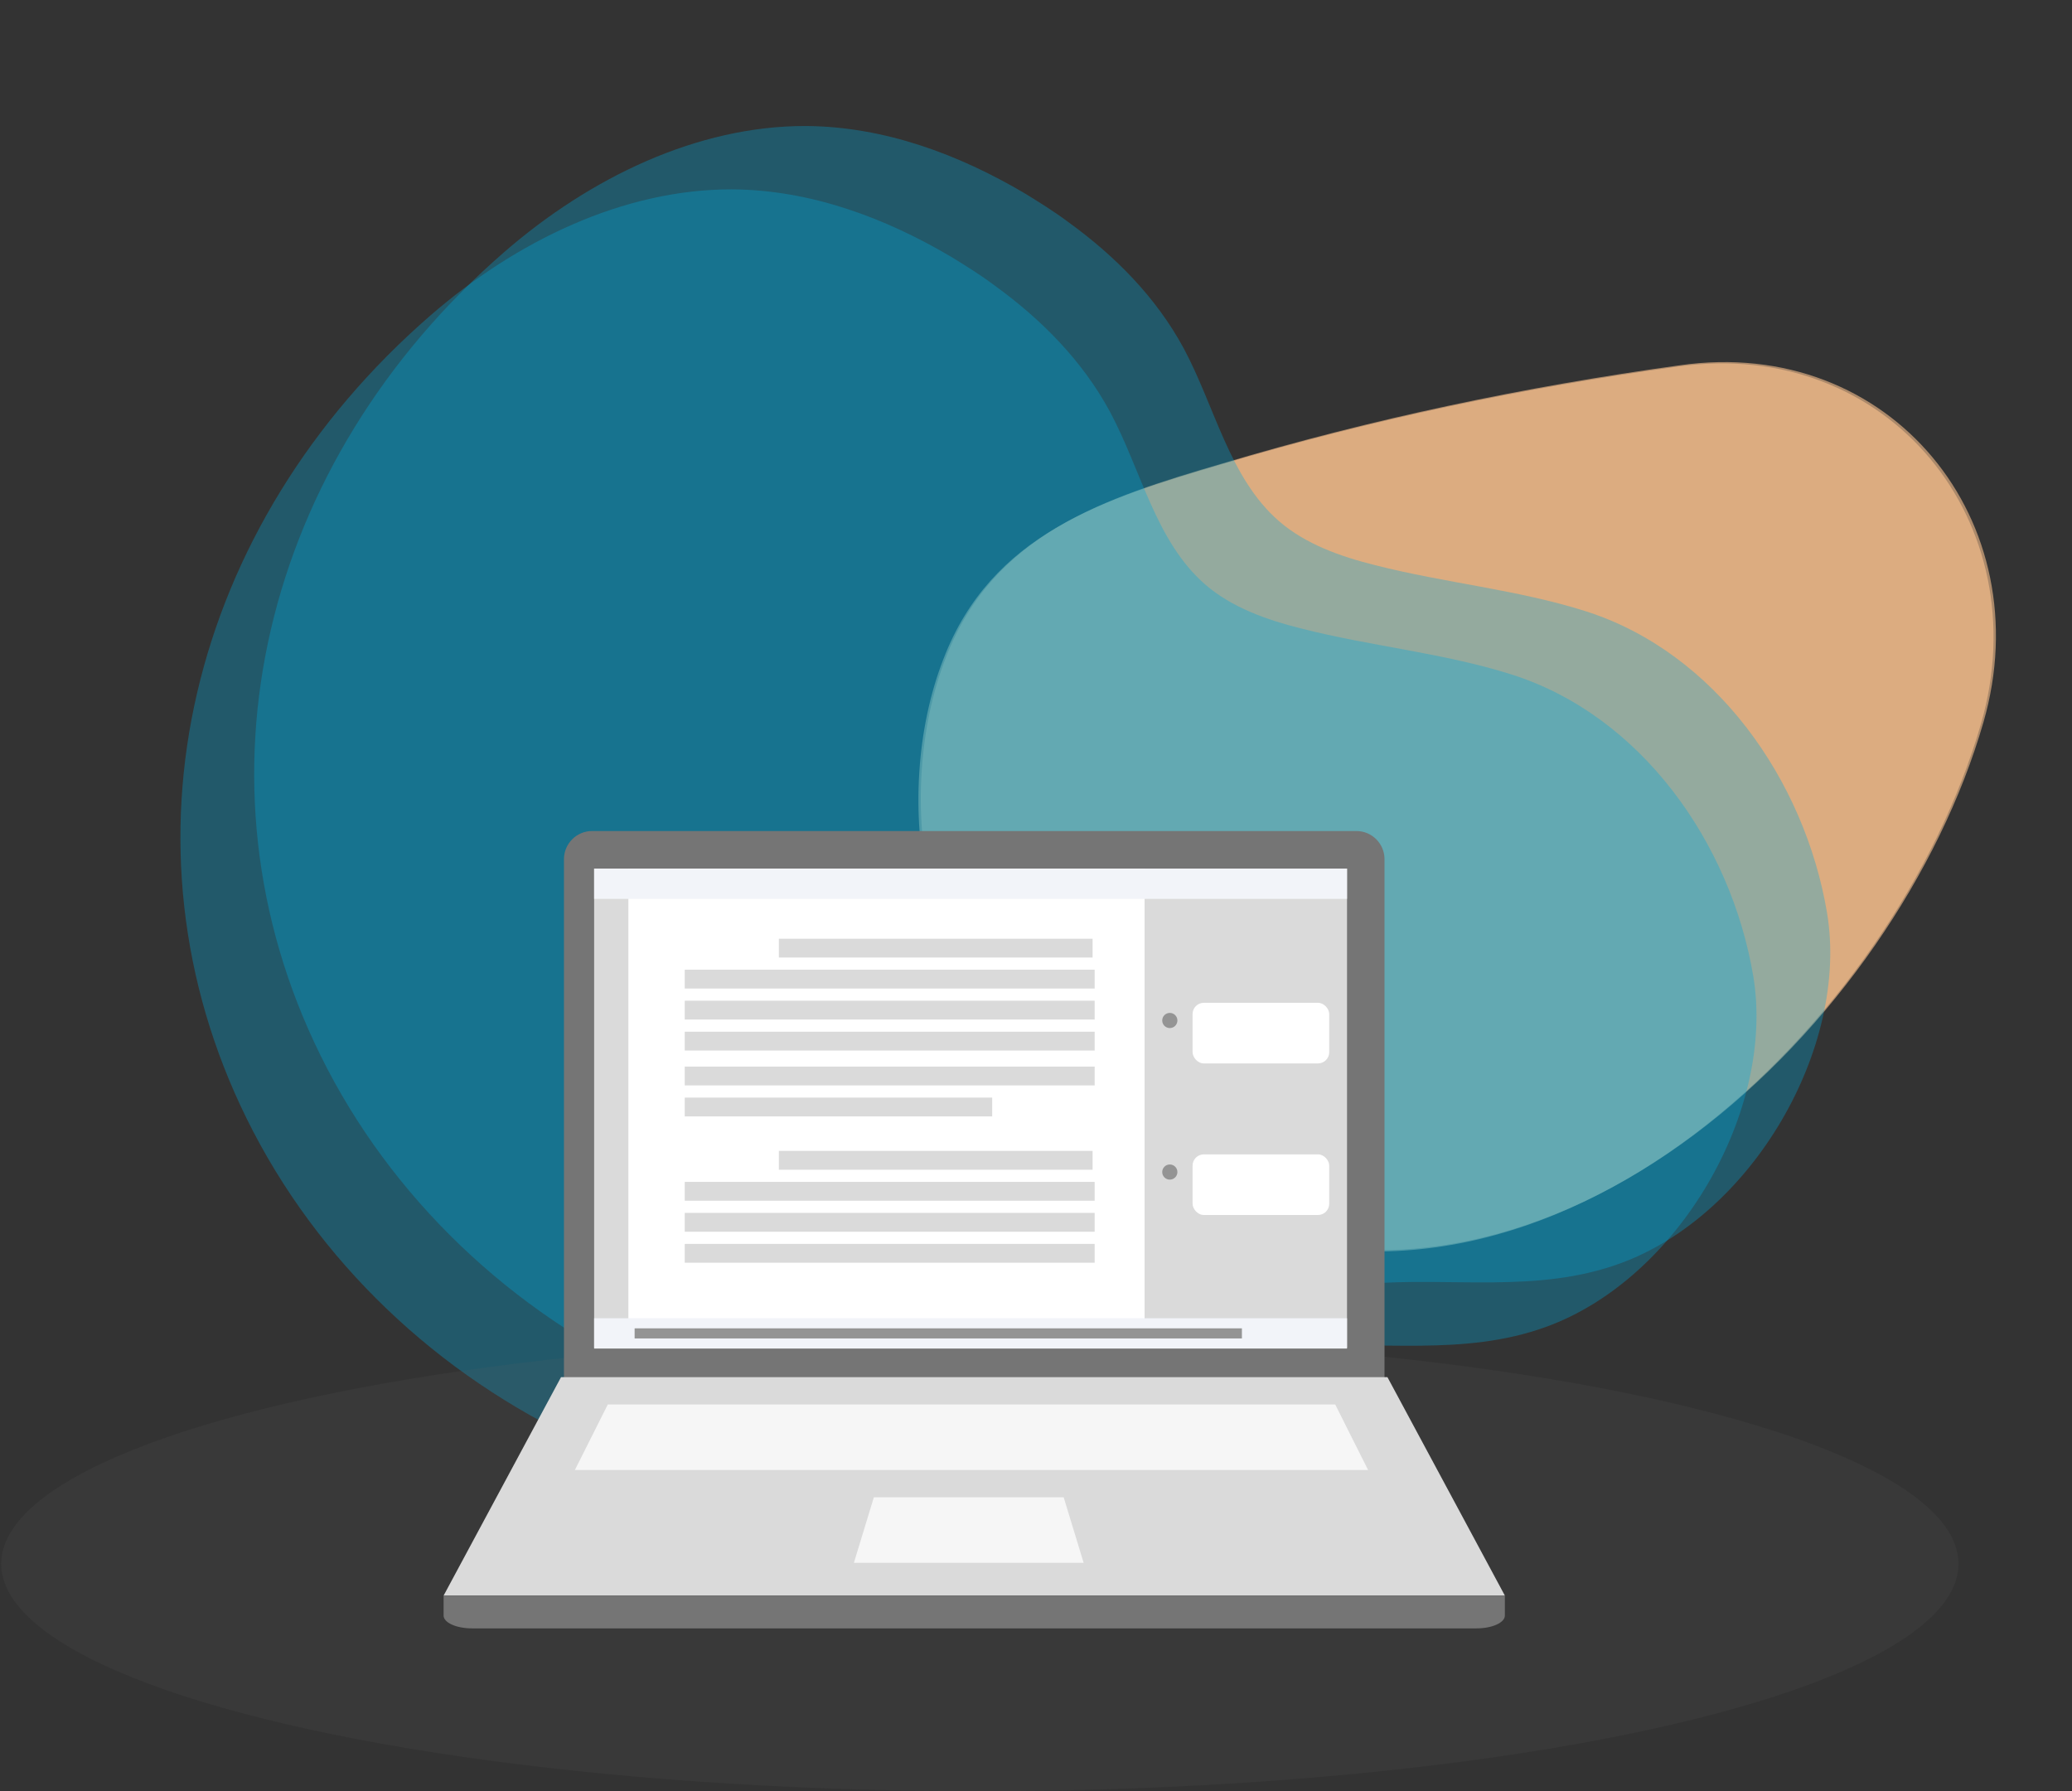<?xml version="1.0" encoding="UTF-8"?>
<svg width="369px" height="319px" viewBox="0 0 369 319" version="1.1" xmlns="http://www.w3.org/2000/svg" xmlns:xlink="http://www.w3.org/1999/xlink">
    <rect x="0" y="0" width="369" height="319" fill="#333333" stroke="none"/>
    <title>ADD2ED95-29FA-49E0-8407-6C0598255784</title>
    <g id="Download-Template" stroke="none" stroke-width="1" fill="none" fill-rule="evenodd">
        <g id="Download-Page-Mac" transform="translate(-943, -381)">
            <g id="laptop-graphic" transform="translate(943.213, 381)">
                <path d="M345.488,99.035 C347.331,154.606 307.878,229.827 243.096,225.221 C216.232,223.379 189.981,208.181 176.165,184.848 C169.411,173.488 165.419,158.597 166.187,145.242 C167.415,121.447 184.455,109.32 202.416,97.039 C225.289,81.227 249.39,67.411 274.413,55.284 C308.492,38.551 344.26,61.885 345.488,99.035 Z" id="Path" fill="#FEC491" fill-rule="nonzero" opacity="0.59" transform="translate(255.822, 137.599) rotate(18) translate(-255.822, -137.599) "></path>
                <path d="M345.064,99.266 C346.906,154.838 307.454,230.058 242.672,225.453 C215.807,223.611 189.557,208.413 175.741,185.079 C168.986,173.719 164.995,158.829 165.763,145.473 C166.991,121.679 184.03,109.552 201.991,97.271 C224.864,81.459 248.966,67.643 273.988,55.516 C308.068,38.783 343.836,62.117 345.064,99.266 Z" id="Path" fill="#FEC491" fill-rule="nonzero" opacity="0.59" transform="translate(255.397, 137.831) rotate(18) translate(-255.397, -137.831) "></path>
                <path d="M155.353,43.346 C165.171,46.499 174.449,51.273 181.925,58.389 C190.482,66.586 196.788,77.845 207.597,82.439 C213.362,84.871 219.937,85.051 226.332,84.601 C239.033,83.79 251.734,80.908 264.434,80.818 C288.575,80.638 310.823,97.212 321.993,118.65 C333.162,140.178 325.956,174.046 306.139,189.449 C293.799,199.087 278.216,200.979 264.344,206.834 C247.23,214.04 237.682,229.803 223.9,241.873 C203.363,259.798 175.169,265.023 149.318,261.96 C121.214,258.627 94.462,246.017 74.645,225.66 C36.633,186.657 32.129,128.378 61.584,79.467 C71.943,62.262 87.256,47.49 105.721,41.545 C119.052,37.311 133.194,37.942 146.525,40.914 C149.498,41.635 152.47,42.356 155.353,43.346 Z" id="Path-Copy" fill="#00A7DB" fill-rule="nonzero" opacity="0.329" transform="translate(184.823, 150.655) rotate(18) translate(-184.823, -150.655) "></path>
                <path d="M142.216,54.629 C152.034,57.782 161.312,62.556 168.788,69.672 C177.345,77.869 183.65,89.128 194.46,93.722 C200.224,96.154 206.8,96.334 213.195,95.884 C225.896,95.073 238.597,92.191 251.297,92.101 C275.438,91.921 297.686,108.495 308.856,129.933 C320.025,151.461 312.819,185.329 293.002,200.732 C280.662,210.37 265.079,212.262 251.207,218.117 C234.093,225.323 224.545,241.086 210.763,253.156 C190.226,271.081 162.032,276.305 136.181,273.243 C108.077,269.91 81.325,257.3 61.508,236.942 C23.496,197.94 18.992,139.661 48.447,90.75 C58.806,73.545 74.118,58.773 92.584,52.828 C105.915,48.594 120.057,49.225 133.388,52.197 C136.361,52.918 139.333,53.638 142.216,54.629 Z" id="Path-Copy" fill="#00A7DB" fill-rule="nonzero" opacity="0.329" transform="translate(171.686, 161.938) rotate(18) translate(-171.686, -161.938) "></path>
                <ellipse id="Oval" fill="#646464" opacity="0.126" cx="174.287" cy="278.5" rx="174.287" ry="40.5"></ellipse>
                <g id="computer" transform="translate(78.787, 148)">
                    <path d="M21.433,98.233 L21.433,5.027 C21.433,2.251 23.674,0 26.437,0 L162.563,0 C165.326,0 167.567,2.251 167.567,5.027 L167.567,98.233 L21.433,98.233 Z" id="Path" fill="#757575" fill-rule="nonzero"></path>
                    <polygon id="Path" fill="#DADADA" fill-rule="nonzero" points="0 136.164 20.913 97.26 168.087 97.26 189 136.164"></polygon>
                    <rect id="rectangle" fill="#DADADA" fill-rule="nonzero" x="26.809" y="6.691" width="134.08" height="85.329"></rect>
                    <g id="Group" transform="translate(127.978, 57.584)">
                        <rect id="Rectangle" fill="#FFFFFF" x="5.408" y="0" width="24.334" height="10.797" rx="2"></rect>
                        <ellipse id="Oval" fill="#949494" cx="1.352" cy="3.149" rx="1.352" ry="1.35"></ellipse>
                    </g>
                    <g id="Group" transform="translate(127.978, 30.591)">
                        <rect id="Rectangle" fill="#FFFFFF" x="5.408" y="0" width="24.334" height="10.797" rx="2"></rect>
                        <ellipse id="Oval" fill="#949494" cx="1.352" cy="3.149" rx="1.352" ry="1.35"></ellipse>
                    </g>
                    <rect id="rectangle" fill="#FFFFFF" fill-rule="nonzero" x="32.911" y="6.691" width="91.928" height="85.329"></rect>
                    <g id="Group-3" transform="translate(42.947, 19.177)" fill="#DADADA">
                        <rect id="Rectangle" x="16.761" y="0" width="55.868" height="3.352"></rect>
                        <rect id="Rectangle" x="0" y="28.296" width="54.751" height="3.352"></rect>
                        <rect id="Rectangle" x="6.36646291e-12" y="5.521" width="73.001" height="3.352"></rect>
                        <rect id="Rectangle" x="6.36646291e-12" y="11.042" width="73.001" height="3.352"></rect>
                        <rect id="Rectangle" x="6.36646291e-12" y="16.564" width="73.001" height="3.352"></rect>
                        <rect id="Rectangle" x="6.36646291e-12" y="22.775" width="73.001" height="3.352"></rect>
                    </g>
                    <g id="Group-3" transform="translate(42.947, 56.966)" fill="#DADADA">
                        <rect id="Rectangle" x="16.761" y="0" width="55.868" height="3.352"></rect>
                        <rect id="Rectangle" x="0" y="5.521" width="73.001" height="3.352"></rect>
                        <rect id="Rectangle" x="0" y="11.042" width="73.001" height="3.352"></rect>
                        <rect id="Rectangle" x="0" y="16.564" width="73.001" height="3.352"></rect>
                    </g>
                    <rect id="rectangle" fill="#F2F4F9" fill-rule="nonzero" x="26.809" y="6.691" width="134.08" height="5.398"></rect>
                    <rect id="rectangle" fill="#F2F4F9" fill-rule="nonzero" x="26.809" y="86.769" width="134.08" height="5.398"></rect>
                    <rect id="rectangle" fill="#949494" fill-rule="nonzero" x="34.019" y="88.568" width="108.15" height="1.799"></rect>
                    <path d="M0,136.164 L189,136.164 L189,139.719 C189,140.979 186.744,142 183.96,142 L5.04,142 C2.256,142 0,140.979 0,139.719 L0,136.164 Z" id="Path" fill="#757575" fill-rule="nonzero"></path>
                    <polygon id="Path" fill="#F6F6F6" fill-rule="nonzero" points="113.985 130.329 73.067 130.329 76.623 118.658 110.429 118.658"></polygon>
                    <polygon id="Path" fill="#F6F6F6" fill-rule="nonzero" points="164.644 113.795 23.381 113.795 29.242 102.123 158.784 102.123"></polygon>
                </g>
            </g>
        </g>
    </g>
</svg>